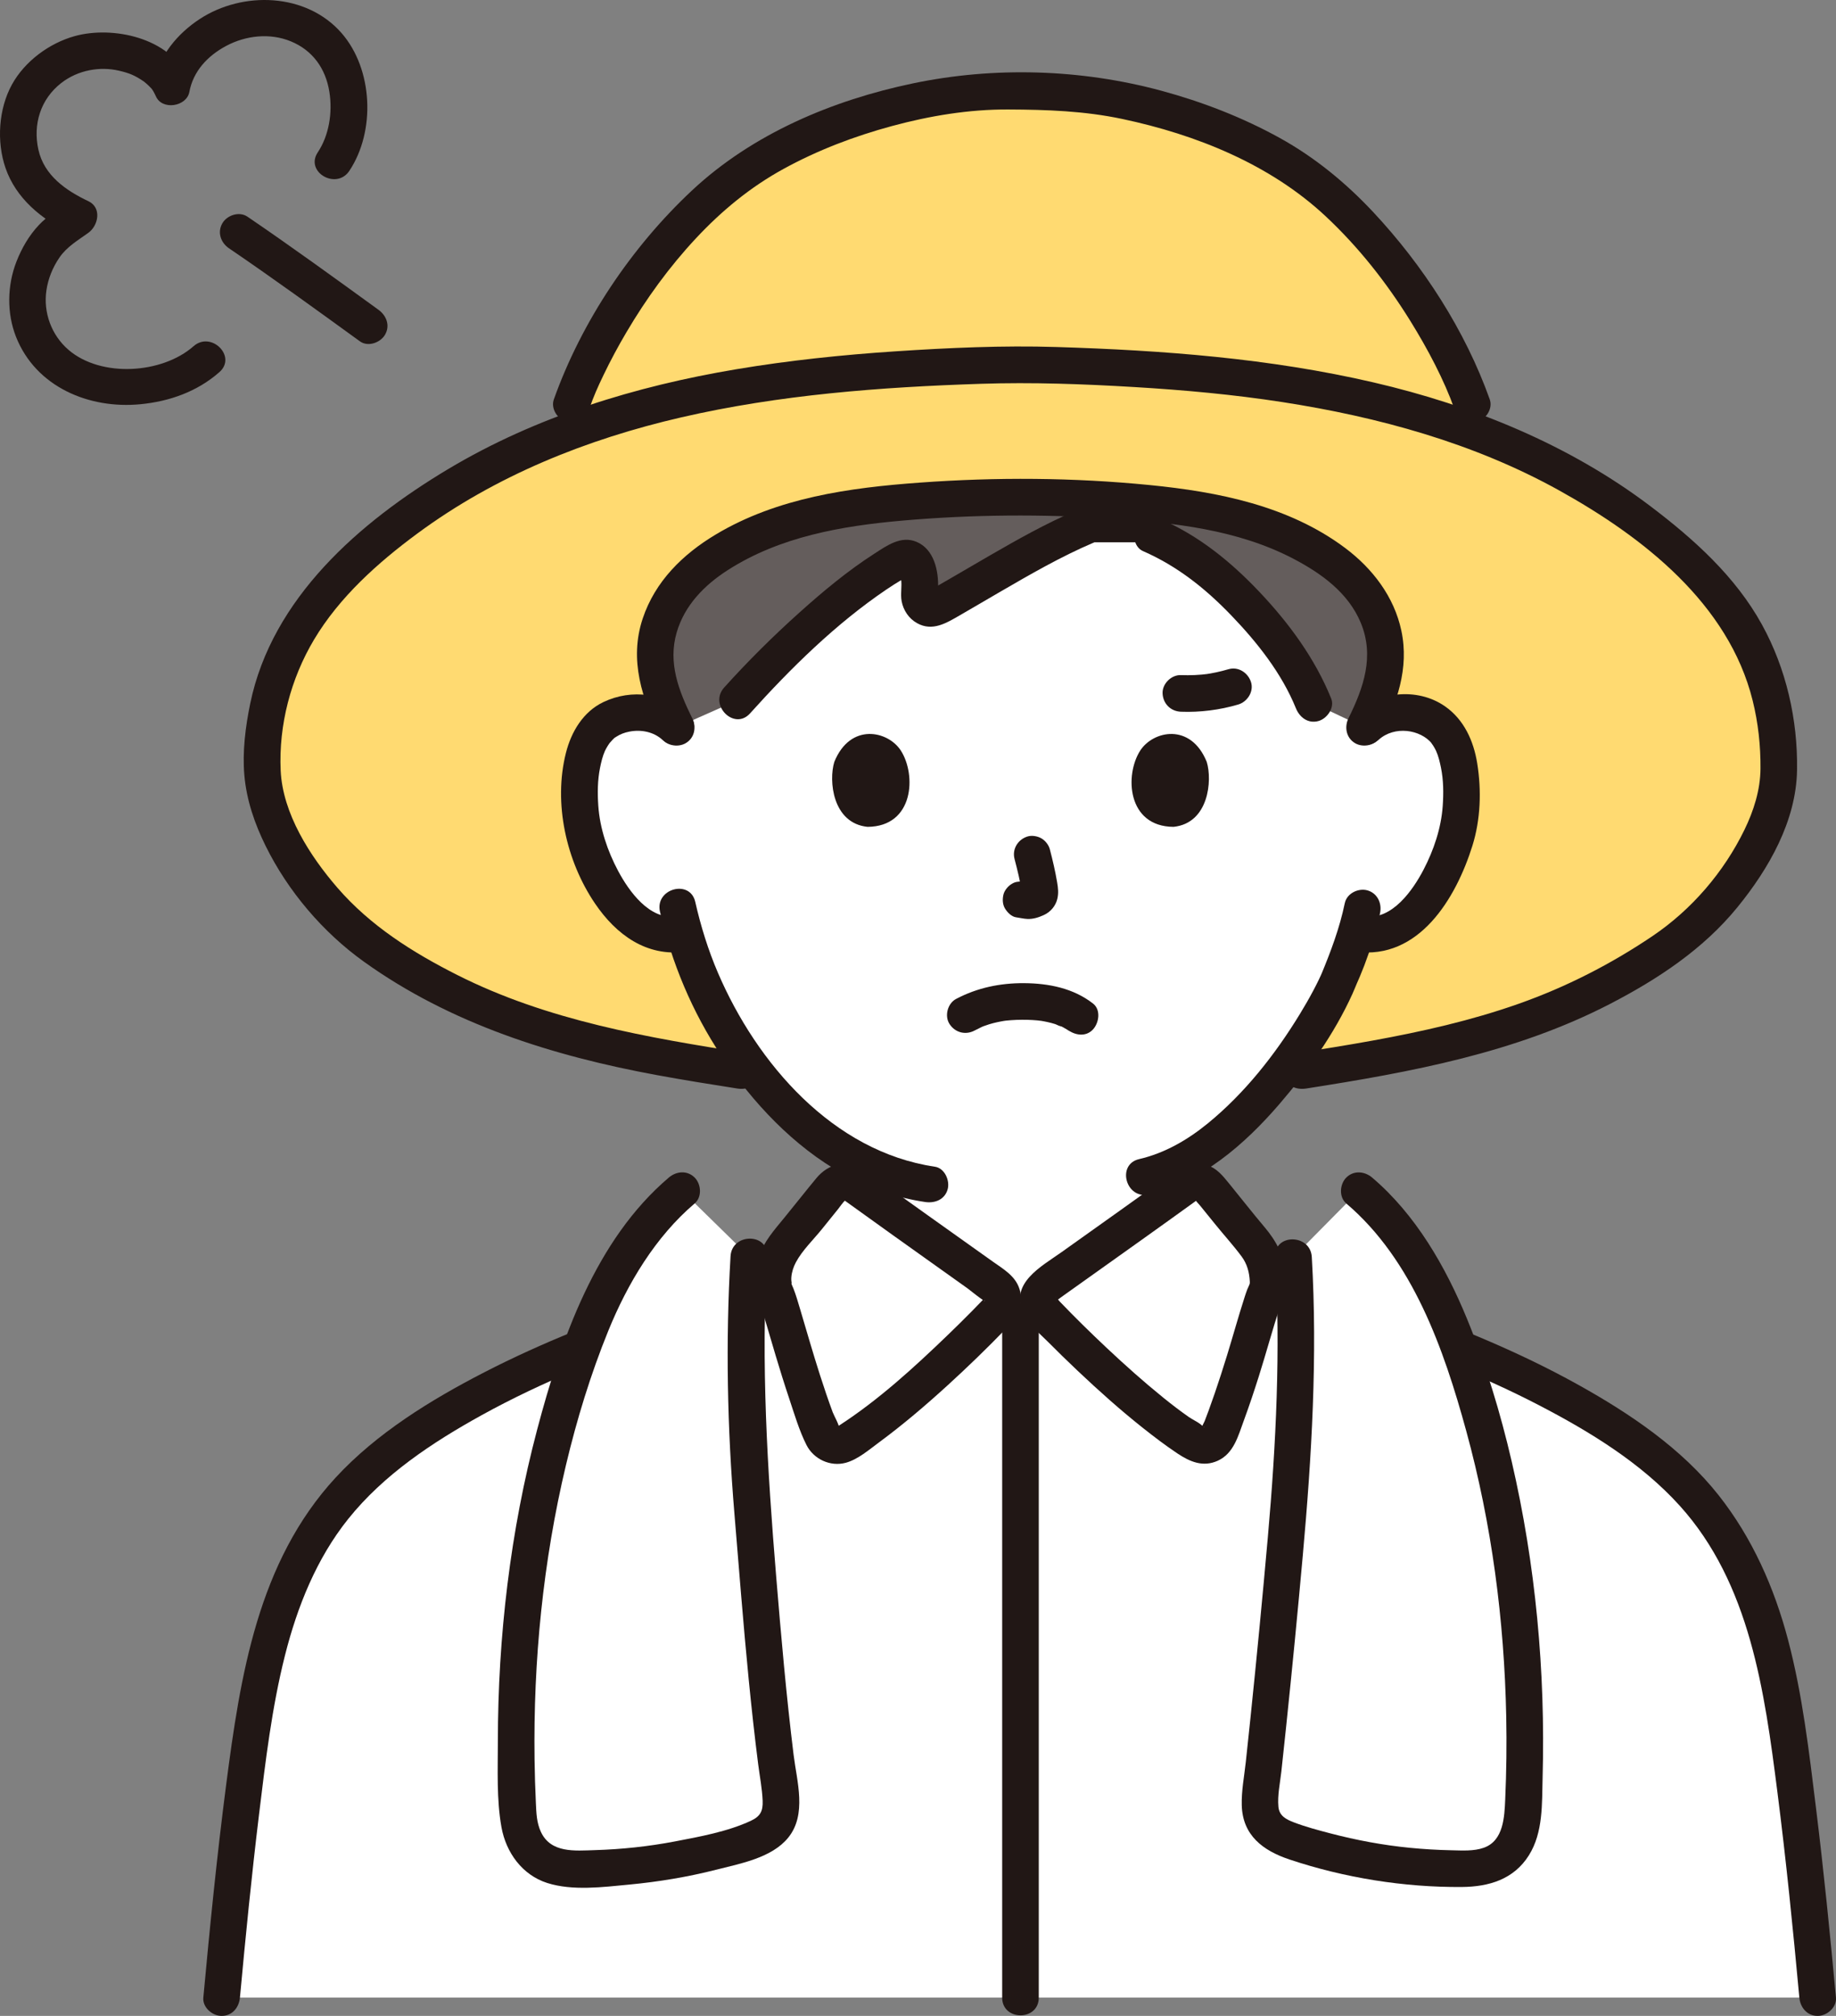 <?xml version="1.0" encoding="UTF-8"?><svg id="b" xmlns="http://www.w3.org/2000/svg" width="240.831" height="264.324" viewBox="0 0 240.831 264.324"><rect x="0" y="0" width="240.831" height="264.324" fill="#808080" stroke="none"/><defs><style>.d{fill:#fff;}.e{fill:none;}.f{fill:#211715;}.g{fill:#ffda71;}.h{fill:#645d5c;}</style></defs><g id="c"><path class="d" d="M29.073,261.924c1.21-13.14,2.76-27.93,4.57-38.65,2.05-12.14,6.08-23.26,15.79-31.36,7.63-6.38,17.28-11.29,26.94-15.2,3.86-1.57,7.73-2.98,11.46-4.25l13.817-3.125c-.744-2.005.218-4.785,1.525-6.299,1.821-2.11,4.031-4.992,6.02-7.361.7-.835,1.926-.977,2.809-.339,3.951,2.857,14.271,10.204,18.653,13.32,1.032.734,1.176,2.204.305,3.123h5.804c-.871-.92-.726-2.389.306-3.123,4.381-3.115,14.702-10.463,18.653-13.32.883-.638,2.108-.496,2.809.339,1.988,2.369,4.198,5.251,6.019,7.361,1.307,1.514,2.269,4.294,1.525,6.298l13.586,3.126c3.82,1.3,7.77,2.75,11.72,4.36,9.57,3.89,19.11,8.77,26.67,15.09,9.71,8.1,13.75,19.22,15.79,31.36,1.81,10.72,3.37,25.51,4.58,38.65H29.073Z"/><path class="g" d="M222.438,74.568c-8.284-7.995-17.703-13.591-27.873-17.529l-1.468-4.039c-2.311-6.538-9.184-19.58-19.982-28.515-8.991-7.439-26.005-13.097-39.08-12.485-13.077-.614-30.096,5.044-39.088,12.485-10.798,8.935-17.672,21.977-19.982,28.515l-1.66,4.113c-10.097,3.933-19.449,9.511-27.68,17.455-8.094,7.811-11.224,16.487-11.224,25.819,0,8.282,7.631,18.865,14.944,23.914,15.32,10.576,29.884,13.279,48.022,16.111h73.329c18.138-2.832,32.702-5.535,48.022-16.111,7.313-5.048,14.609-15.222,14.609-23.505,0-9.333-2.796-18.417-10.889-26.228Z"/><path class="d" d="M166.707,69.325c-1.963-.75-4.032-1.371-6.159-1.845-7.353-1.639-16.77-2.141-26.706-2.373-9.935.233-19.352.734-26.706,2.373-5.718,1.275-11.011,3.607-14.982,6.672-3.706,2.861-5.716,6.624-6.179,10.418-.471,3.854,1,7.307,2.834,10.979-1.472-1.591-3.562-2.18-5.338-2.117-3.668.129-5.228,2.113-5.9,3.278-2.005,3.477-1.92,9.883-.574,13.847.953,2.807,2.514,7.101,6.278,10.181,1.668,1.365,4.183,2.229,6.509,1.631,1.705,5.79,4.791,12.779,10.213,19.268,3.762,4.502,7.693,7.973,12.002,10.329.004,1.957.004,3.375.004,3.375,3.951,2.857,14.271,10.204,18.653,13.32,1.032.734,1.176,2.204.305,3.123l5.8-.006c-.868-.917-.724-2.382.305-3.114,4.378-3.113,14.709-10.467,18.66-13.325v-3.301c10.405-5.891,18.564-19.973,20.064-24.044.522-1.088,1.377-3.33,2.071-5.618l.576.097c2.182.369,4.465-.467,6.015-1.736,3.763-3.079,5.325-7.374,6.278-10.181,1.346-3.964,1.43-10.37-.574-13.847-.672-1.165-2.232-3.149-5.9-3.278-1.805-.064-3.936.546-5.417,2.189,1.851-3.699,3.344-7.172,2.871-11.051-.463-3.794-2.473-7.556-6.179-10.418-2.493-1.925-5.508-3.561-8.823-4.827Z"/><path class="f" d="M77.279,53.638c.616-1.726,1.066-2.756,1.884-4.458.919-1.914,1.926-3.784,3.005-5.612,2.605-4.415,5.627-8.583,9.13-12.33,3.389-3.625,7.117-6.697,11.471-9.087,4.489-2.464,9.305-4.292,14.244-5.628,4.97-1.343,10.091-2.193,15.249-2.168,5.066.024,9.973.19,14.952,1.244,9.672,2.046,19.373,5.934,26.672,12.756,4.316,4.034,7.99,8.7,11.101,13.714,2.315,3.731,4.432,7.747,5.796,11.569.435,1.22,1.636,2.038,2.952,1.676,1.181-.324,2.114-1.726,1.676-2.952-3.222-9.031-8.727-17.538-15.253-24.518-3.601-3.852-7.662-7.193-12.283-9.75-4.88-2.7-10.166-4.744-15.545-6.198-10.529-2.847-21.878-3.194-32.56-.967-10.556,2.201-21.043,6.606-28.989,14.032s-14.478,17.161-18.131,27.401c-.436,1.221.492,2.627,1.676,2.952,1.329.365,2.515-.451,2.952-1.676h0Z"/><path class="h" d="M142.209,65.393c-2.722-.131-5.523-.22-8.367-.286-9.935.233-19.352.734-26.706,2.373-5.718,1.275-11.011,3.607-14.982,6.672-3.706,2.861-5.716,6.624-6.179,10.418s.955,7.199,2.748,10.807l7.961-3.532c5.393-6.01,14.913-15.069,21.593-18.573.783-.411,1.789.145,2.107,1.454.307,1.265.305,2.225.206,3.134-.151,1.38,1.188,2.384,2.326,1.752,4.769-2.649,13.266-7.981,19.292-10.52v-3.699Z"/><path class="h" d="M151.144,70.189c2.876,1.25,5.064,2.452,8.229,5.176,5.424,4.667,10.623,11.069,12.926,16.864l6.661,3.148c1.794-3.608,3.212-7.013,2.748-10.807-.463-3.794-2.473-7.556-6.179-10.418-3.97-3.065-9.264-5.397-14.982-6.672-2.741-.611-5.769-1.064-9.004-1.404l-.401,4.113Z"/><path class="f" d="M98.005,138.098c-12.993-2.031-26.17-4.275-38.023-10.257-5.852-2.953-11.408-6.452-15.726-11.444-3.589-4.149-7.186-9.725-7.44-15.376-.268-5.962,1.326-12.038,4.374-17.15,3.328-5.58,8.372-10.092,13.559-13.92,10.285-7.592,22.212-12.367,34.612-15.226,12.885-2.971,26.13-3.969,39.317-4.401,6.715-.22,13.419.027,20.125.428,6.497.388,12.992.977,19.426,1.973,12.584,1.95,25.074,5.362,36.263,11.566,10.972,6.084,22.253,14.839,25.408,27.569.724,2.92,1.052,5.928,1.026,8.936-.023,2.787-.894,5.528-2.109,8.018-2.706,5.548-6.924,10.458-12.041,13.913-5.467,3.691-11.361,6.701-17.584,8.894s-12.656,3.642-19.131,4.818c-3.327.604-6.665,1.137-10.006,1.66-1.282.2-1.992,1.804-1.676,2.952.376,1.367,1.667,1.877,2.952,1.676,13.723-2.146,27.44-4.661,39.893-11.111,6.234-3.229,12.172-7.145,16.649-12.624,4.128-5.051,7.745-11.334,7.849-18.031.102-6.591-1.418-13.28-4.604-19.063-3.476-6.31-8.922-11.201-14.599-15.502-10.693-8.101-23.35-13.235-36.355-16.254-13.621-3.162-27.663-4.213-41.607-4.642-7.045-.217-14.104.104-21.135.569-6.974.462-13.937,1.191-20.832,2.346-13.199,2.211-26.247,6.185-37.789,13.083-11.616,6.942-23.125,16.92-25.979,30.752-.626,3.035-1.041,6.313-.768,9.414.287,3.259,1.349,6.34,2.792,9.261,2.93,5.934,7.492,11.299,12.866,15.156,11.374,8.162,24.776,12.366,38.403,14.877,3.526.65,7.067,1.216,10.609,1.77,1.279.2,2.581-.327,2.952-1.676.313-1.139-.388-2.751-1.676-2.952h0Z"/><path class="f" d="M90.797,94.165c-1.769-3.58-3.202-7.259-2.03-11.258,1.042-3.557,3.637-6.194,6.692-8.153,6.86-4.398,14.975-5.8,22.96-6.497,9.165-.8,18.323-.861,27.5-.255,8.048.531,16.395,1.444,23.656,5.219,3.691,1.919,7.293,4.488,8.93,8.465,1.796,4.363.368,8.466-1.615,12.478-.574,1.162-.312,2.597.861,3.284,1.06.62,2.707.306,3.284-.861,2.181-4.416,3.84-8.921,2.782-13.898-.949-4.461-3.786-8.154-7.381-10.844-7.391-5.529-16.657-7.358-25.644-8.246-10.033-.991-20.101-1.048-30.151-.318-9.22.669-18.672,1.97-26.745,6.798-4.333,2.591-7.965,6.149-9.591,11.027-1.812,5.434-.076,10.57,2.351,15.482.574,1.162,2.221,1.483,3.284.861,1.184-.693,1.437-2.117.861-3.284h0Z"/><path class="f" d="M149.933,72.261c4.514,1.977,8.19,4.91,11.594,8.45,3.384,3.519,6.609,7.592,8.458,12.155.487,1.2,1.598,2.048,2.952,1.676,1.138-.313,2.166-1.744,1.676-2.952-2.131-5.258-5.539-9.893-9.427-13.994-3.713-3.917-7.868-7.305-12.832-9.479-1.186-.52-2.576-.348-3.284.861-.595,1.018-.333,2.761.861,3.284h0Z"/><path class="f" d="M98.383,93.541c5.345-5.937,11.256-11.758,17.891-16.246.712-.482,1.437-.945,2.181-1.377.22-.128.735-.382.703-.426-.036-.05-1.128-.228-1.11-.248-.088.097.12.521.145.685.147.971-.105,1.941.077,2.905.227,1.202.948,2.278,2.032,2.879,2.023,1.123,3.855-.03,5.607-1.039,1.739-1.001,3.467-2.022,5.203-3.03,4.005-2.324,8.043-4.663,12.309-6.481,1.193-.508,1.457-2.265.861-3.284-.722-1.234-2.086-1.371-3.284-.861-3.852,1.641-7.513,3.717-11.137,5.803-1.754,1.01-3.498,2.037-5.248,3.054-.724.421-1.449.841-2.177,1.253-.133.075-.368.172-.492.277-.502.426.201-.049.47.024.637.173.591.785.632-.266.089-2.294-.502-5.161-2.852-6.129-2.017-.831-3.864.507-5.508,1.565-3.498,2.25-6.732,4.942-9.824,7.716-3.457,3.101-6.764,6.38-9.872,9.831-2.062,2.29,1.322,5.696,3.394,3.394h0Z"/><path class="f" d="M131.457,173.15v88.779c0,3.089,4.8,3.094,4.8,0v-88.779c0-3.089-4.8-3.094-4.8,0h0Z"/><path class="f" d="M31.473,261.924c.738-8.003,1.534-16.002,2.501-23.98.847-6.982,1.682-14.049,3.404-20.879,1.612-6.394,4.134-12.703,8.289-17.892,4.653-5.811,11.034-10.038,17.489-13.604,8.046-4.445,16.629-7.825,25.314-10.79,2.907-.993,1.659-5.631-1.276-4.629-8.084,2.76-16.091,5.88-23.692,9.797-7.002,3.608-14.098,7.967-19.48,13.799-10.201,11.056-12.504,25.985-14.364,40.332-1.201,9.258-2.129,18.551-2.986,27.846-.119,1.292,1.188,2.4,2.4,2.4,1.397,0,2.28-1.104,2.4-2.4h0Z"/><path class="f" d="M240.823,261.924c-.765-8.294-1.595-16.583-2.614-24.85-.908-7.363-1.768-14.841-3.66-22.029-1.805-6.855-4.692-13.384-9.098-18.969-4.847-6.143-11.601-10.698-18.374-14.472-8.485-4.728-17.597-8.321-26.775-11.454-2.93-1-4.188,3.635-1.276,4.629,7.807,2.665,15.524,5.671,22.852,9.477,6.659,3.459,13.378,7.557,18.452,13.169,9.232,10.212,11.13,24.382,12.809,37.501,1.149,8.978,2.053,17.986,2.884,26.998.119,1.291,1.018,2.4,2.4,2.4,1.206,0,2.52-1.102,2.4-2.4h0Z"/><path class="d" d="M155.724,155.34c.883-.638,2.108-.496,2.809.339,1.988,2.369,4.198,5.251,6.019,7.361,1.307,1.514,2.269,4.294,1.525,6.298-.778,1.553-3.164,11.348-6.258,18.918-.484,1.185-1.916,1.656-3.008.988-6.392-3.913-15.482-12.642-20.046-17.462-.871-.919-.726-2.388.306-3.122,4.381-3.115,14.702-10.463,18.653-13.32Z"/><path class="d" d="M112.004,155.34c-.883-.638-2.108-.496-2.809.339-1.988,2.369-4.198,5.251-6.02,7.361-1.307,1.514-2.269,4.294-1.525,6.299.778,1.553,3.122,11.347,6.208,18.917.483,1.186,1.915,1.658,3.008.99,6.399-3.913,15.522-12.643,20.095-17.462.872-.919.728-2.389-.305-3.123-4.381-3.115-14.702-10.463-18.653-13.32Z"/><path class="e" d="M93.626,173.15c.868-.289,14.942-6.874,15.232-6.98,4.454-1.61,4.261-4.463,4.839-7.664.318-1.851.569-3.557.723-5.35"/><path class="e" d="M155.154,152.896c.164,1.88.415,3.74.742,5.611.559,3.201.386,6.054,4.839,7.664.289.106,12.908,6.112,13.361,6.295"/><path class="f" d="M176.399,118.415c-.679,3.3-1.883,6.455-3.102,9.395.289-.698.034-.081-.045.087-.094.199-.184.399-.28.597-.22.458-.452.91-.689,1.359-.565,1.067-1.17,2.114-1.8,3.144-3.252,5.315-7.209,10.34-12.05,14.298-2.67,2.183-5.68,3.915-9.01,4.686-3.008.696-1.735,5.325,1.276,4.629,6.882-1.592,12.613-6.608,17.109-11.831,3.735-4.339,7.218-9.222,9.59-14.458.236-.521.444-1.054.667-1.58-.284.673.25-.559.311-.704.2-.477.395-.956.579-1.439.853-2.245,1.59-4.552,2.074-6.905.261-1.268-.369-2.593-1.676-2.952-1.188-.326-2.69.401-2.952,1.676h0Z"/><path class="f" d="M86.57,119.53c1.519,6.701,4.245,13.195,8.061,18.914,4.09,6.129,9.457,11.866,15.946,15.478,3.343,1.861,6.994,3.124,10.779,3.685,1.281.19,2.579-.319,2.952-1.676.311-1.131-.386-2.761-1.676-2.952-13.374-1.979-23.346-13.531-28.45-25.403-1.289-2.998-2.263-6.14-2.984-9.32-.683-3.011-5.312-1.737-4.629,1.276h0Z"/><path class="f" d="M180.836,97.002c2.094-1.887,5.486-1.359,7,.5-.344-.422.109.188.165.281.129.211.273.453.367.661.317.698.499,1.484.65,2.231.332,1.634.343,3.34.227,4.997-.202,2.899-1.171,5.782-2.511,8.352-1.4,2.684-4.123,6.612-7.662,6.135-1.283-.173-2.576.308-2.952,1.676-.307,1.118.383,2.778,1.676,2.952,8.334,1.122,13.183-6.997,15.341-13.888,1.08-3.449,1.203-7.259.633-10.809-.474-2.948-1.731-5.74-4.232-7.481-3.659-2.547-8.879-1.903-12.099.998-2.3,2.072,1.104,5.458,3.394,3.394h0Z"/><path class="f" d="M90.286,93.608c-3.044-2.743-7.429-3.315-11.127-1.558-2.666,1.267-4.228,3.904-4.928,6.678-1.659,6.583.029,14.155,3.814,19.734,2.777,4.094,6.749,7.017,11.884,6.326,1.286-.173,1.986-1.823,1.676-2.952-.381-1.388-1.662-1.85-2.952-1.676-3.48.468-6.177-3.341-7.581-5.981-1.386-2.607-2.385-5.553-2.591-8.507-.116-1.656-.104-3.364.227-4.997.151-.745.334-1.535.65-2.231.095-.208.239-.45.367-.661.034-.056.41-.597.231-.364-.17.221.324-.347.38-.405.311-.321.233-.24.495-.408.549-.353,1.086-.554,1.731-.678,1.531-.293,3.153.014,4.329,1.074,2.29,2.063,5.695-1.321,3.394-3.394h0Z"/><path class="f" d="M133.081,112.638c.387,1.477.759,2.977.981,4.489l-.086-.638c.026.207.038.411.017.62l.086-.638c-.015.096-.036.187-.068.279l.242-.573c-.029.065-.059.12-.098.179l.375-.486c-.046.056-.09.099-.147.145l.486-.375c-.114.073-.233.132-.356.188l.573-.242c-.196.082-.39.142-.599.175l.638-.086c-.189.022-.374.021-.563-.001l.638.086c-.212-.03-.42-.081-.632-.11-.319-.1-.638-.114-.957-.043-.319.014-.617.109-.892.285-.498.291-.973.862-1.103,1.434-.14.614-.11,1.304.242,1.849.312.484.835,1.022,1.434,1.103.491.066.968.191,1.469.213.771.034,1.487-.203,2.175-.519.853-.391,1.519-1.163,1.746-2.081.192-.778.11-1.451-.022-2.231-.244-1.446-.579-2.88-.951-4.298-.152-.579-.588-1.133-1.103-1.434s-1.273-.429-1.849-.242c-1.25.404-2.018,1.651-1.676,2.952h0Z"/><path class="f" d="M109.438,99.898c-.75,2.436-.261,8.041,4.355,8.518,6.101-.036,6.425-6.813,4.372-9.999-1.681-2.609-6.625-3.693-8.726,1.481Z"/><path class="f" d="M158.29,99.898c.75,2.436.261,8.041-4.354,8.518-6.101-.037-6.425-6.813-4.372-9.999,1.681-2.608,6.625-3.693,8.726,1.481Z"/><path class="f" d="M156.935,157.413c.222-.134-.11-.038-.149-.114.138.267.406.504.597.736.661.801,1.312,1.61,1.962,2.419,1.151,1.432,2.416,2.81,3.51,4.284.736.992,1.017,2.072,1.083,3.279.015.271-.04.402.008.24-.085.289-.244.563-.353.845-.132.345-.246.697-.359,1.048-.805,2.5-1.502,5.034-2.276,7.544-.513,1.663-1.043,3.321-1.608,4.967-.267.778-.541,1.553-.825,2.325-.164.445-.331.89-.503,1.332-.086.223-.441.789-.415,1.01-.004-.035.354-.251.362-.178.007.064-.107-.032-.2-.134-.449-.491-1.299-.844-1.846-1.229-1.138-.799-2.242-1.644-3.323-2.519-2.579-2.087-5.057-4.299-7.474-6.571-2.083-1.957-4.123-3.961-6.102-6.023-.063-.066-.496-.604-.561-.588.151-.036.146.557.042.507-.003-.001.707-.521.905-.661,1.006-.715,2.011-1.431,3.017-2.147,4.843-3.448,9.692-6.889,14.51-10.372,1.049-.758,1.56-2.088.861-3.284-.606-1.036-2.227-1.624-3.284-.861-5.068,3.663-10.169,7.282-15.263,10.908-2.648,1.885-6.81,4.045-5.053,7.982.648,1.451,2.122,2.633,3.23,3.747,1.279,1.286,2.578,2.553,3.896,3.799,2.769,2.619,5.616,5.167,8.605,7.535,1.465,1.16,2.954,2.296,4.51,3.332,1.642,1.093,3.363,1.838,5.301.956,2.105-.959,2.677-3.265,3.415-5.268.705-1.915,1.35-3.852,1.966-5.797.97-3.065,1.803-6.174,2.804-9.229.072-.22.149-.437.223-.656.209-.615-.037.064.003-.029.474-1.095.666-2.268.544-3.459-.248-2.41-1.277-4.368-2.823-6.19-1.598-1.885-3.113-3.84-4.678-5.753-.818-1-1.59-1.967-2.866-2.383-1.295-.422-2.665-.188-3.815.504-2.644,1.591-.233,5.743,2.423,4.145Z"/><path class="f" d="M113.215,153.268c-2.166-1.303-4.566-.678-6.127,1.206-1.413,1.705-2.777,3.449-4.18,5.161-1.357,1.657-2.698,3.139-3.413,5.2-.664,1.916-.658,3.931.122,5.796-.323-.773.059.219.154.51.191.582.366,1.169.541,1.755.478,1.601.94,3.207,1.42,4.808.567,1.89,1.152,3.775,1.779,5.646.68,2.029,1.309,4.201,2.275,6.115.937,1.859,3.118,2.879,5.15,2.334,1.574-.422,3.059-1.713,4.348-2.662,3.147-2.319,6.127-4.861,9.014-7.494,2.608-2.378,5.149-4.834,7.602-7.372,1.403-1.452,2.483-3.11,1.839-5.22-.535-1.754-2.121-2.643-3.523-3.64-5.674-4.037-11.356-8.065-17.001-12.145-1.051-.76-2.674-.181-3.284.861-.708,1.211-.193,2.522.861,3.284,4.249,3.071,8.523,6.107,12.793,9.149,1.103.786,2.206,1.571,3.309,2.356.373.265,2.129,1.727,2.325,1.657-.306.11-.014-.379-.019-.383-.046-.04.117-.112-.119.087-.102.086-.191.2-.284.296-.443.461-.889.919-1.338,1.374-1.031,1.045-2.077,2.076-3.135,3.095-4.453,4.287-9.085,8.526-14.288,11.892-.912.59.107-.085.036.381.063-.409-.688-1.716-.845-2.141-.591-1.601-1.137-3.218-1.659-4.842-.928-2.888-1.761-5.805-2.627-8.712-.269-.903-.529-1.814-.874-2.692-.081-.207-.197-.415-.264-.627-.064-.202.048.012.058.075-.051-.325-.087-.587-.058-.926.057-.67.277-1.345.594-1.937.849-1.589,2.297-2.959,3.423-4.361.701-.872,1.4-1.746,2.109-2.613.301-.369.598-.86.963-1.165.144-.121-.337-.107-.1.036,2.653,1.597,5.069-2.552,2.423-4.145Z"/><path class="d" d="M178.288,156.098c4.384,3.665,8.658,10.065,11.2,15.972,6.915,16.069,11.72,39.637,10.258,65.773-.123,2.197-.996,4.495-2.73,5.85-1.558,1.217-3.686,1.338-5.664,1.325-7.312-.049-14.616-1.24-21.565-3.517-1.535-.503-3.178-1.16-3.972-2.566-.704-1.246-.565-2.777-.408-4.2,1.423-12.885,2.676-25.788,3.775-38.705.713-8.38,1.013-22.45.487-31.216l8.619-8.716Z"/><path class="d" d="M89.426,156.098c-4.384,3.665-8.658,10.065-11.2,15.972-6.915,16.069-11.72,39.637-10.258,65.773.123,2.197.996,4.495,2.73,5.85,1.558,1.217,3.686,1.338,5.664,1.325,7.312-.049,14.616-1.24,21.565-3.517,1.535-.503,3.178-1.16,3.972-2.566.704-1.246.605-2.782.408-4.2-1.814-13.076-2.676-25.788-3.775-38.705-.713-8.38-.831-22.548-.304-31.314l-8.802-8.619Z"/><path class="f" d="M176.591,157.796c8.735,7.422,12.8,19.106,15.739,29.832,3.343,12.197,4.993,24.827,5.245,37.461.072,3.612.027,7.226-.133,10.835-.102,2.291-.21,5.409-2.786,6.343-1.328.481-2.875.367-4.258.339-1.828-.037-3.654-.146-5.473-.324-3.504-.344-6.977-.992-10.383-1.882-1.617-.423-3.267-.859-4.829-1.456-1.029-.393-1.912-.859-2.022-2.041-.141-1.515.224-3.138.388-4.644.216-1.983.427-3.966.635-5.949.779-7.438,1.502-14.882,2.173-22.331,1.172-13.009,1.947-26.102,1.183-39.163-.18-3.07-4.981-3.091-4.8,0,.715,12.218.117,24.504-.961,36.68-.703,7.946-1.466,15.887-2.291,23.822-.198,1.901-.399,3.802-.604,5.702-.202,1.868-.584,3.805-.531,5.687.11,3.952,2.788,5.95,6.268,7.11,7.208,2.403,15,3.661,22.6,3.603,3.545-.027,6.807-.996,8.79-4.145,1.897-3.011,1.712-6.792,1.805-10.211.38-13.9-.913-27.916-4.061-41.468-1.476-6.354-3.374-12.626-5.852-18.663-2.811-6.851-6.736-13.678-12.447-18.531-.987-.839-2.425-.969-3.394,0-.86.86-.992,2.551,0,3.394h0Z"/><path class="f" d="M87.729,154.401c-9.61,8.165-14.138,21.222-17.271,33.052-3.522,13.3-5.145,27.147-5.153,40.895-.002,3.671-.181,7.609.473,11.236.598,3.318,2.724,6.267,6.003,7.312,3.33,1.06,7.352.533,10.77.209,3.852-.365,7.684-1.005,11.434-1.958,3.135-.797,7.267-1.548,9.412-4.202,2.463-3.048,1.134-7.345.701-10.852-.962-7.792-1.645-15.615-2.29-23.439-1.152-13.973-2.006-27.911-1.182-41.935.181-3.086-4.619-3.075-4.8,0-.66,11.22-.426,22.538.507,33.733.603,7.234,1.159,14.473,1.87,21.698.367,3.726.774,7.448,1.247,11.163.203,1.592.523,3.196.588,4.8.055,1.372-.315,2.056-1.56,2.635-3.042,1.414-6.681,2.076-9.959,2.702-3.462.66-6.968,1.031-10.49,1.138-2.627.08-5.762.412-7.072-2.379-.571-1.215-.603-2.491-.665-3.806-.09-1.901-.148-3.803-.173-5.706-.174-12.965,1.113-25.969,4.118-38.591,1.425-5.985,3.23-11.892,5.547-17.593,2.523-6.207,6.185-12.339,11.337-16.717.988-.84.864-2.53,0-3.394-.979-.979-2.403-.842-3.394,0h0Z"/><path class="f" d="M142.343,71.109h8.667c1.255,0,2.458-1.104,2.4-2.4s-1.055-2.4-2.4-2.4h-8.667c-1.255,0-2.458,1.104-2.4,2.4s1.055,2.4,2.4,2.4h0Z"/><path class="f" d="M127.834,135.125c.332-.175.667-.343,1.007-.503.085-.04.441-.205.069-.033-.391.181.041-.012.102-.034.246-.087.491-.176.741-.252.676-.207,1.365-.348,2.062-.464-.362.06-.025.003.156-.016.203-.022.406-.04.609-.055.491-.036.984-.054,1.477-.057.459-.003.919.008,1.377.035.212.012.423.027.634.047.028.003.798.103.299.026.689.106,1.372.25,2.037.458.186.058.658.332.841.301-.078.013-.472-.225-.176-.069.117.062.239.114.356.176.172.09.341.186.505.29.197.124.784.574.049.001.988.77,2.444,1.035,3.394,0,.79-.861,1.058-2.57,0-3.394-2.577-2.008-5.81-2.65-9.031-2.671-3.149-.02-6.147.599-8.932,2.069-1.112.587-1.542,2.227-.861,3.284.729,1.131,2.094,1.489,3.284.861h0Z"/><path class="f" d="M161.141,87.748c-1.052.31-2.123.54-3.21.689l.638-.086c-1.218.16-2.444.216-3.672.169-1.256-.049-2.456,1.139-2.4,2.4.06,1.342,1.054,2.348,2.4,2.4,2.524.098,5.097-.229,7.52-.943,1.203-.355,2.08-1.703,1.676-2.952-.395-1.219-1.662-2.057-2.952-1.676h0Z"/><path class="f" d="M49.639,40.614c-5.687-4.122-11.376-8.254-17.184-12.205-1.072-.729-2.661-.203-3.284.861-.693,1.185-.214,2.553.861,3.284,5.808,3.951,11.497,8.083,17.184,12.205,1.05.761,2.675.18,3.284-.861.709-1.212.192-2.521-.861-3.284h0Z"/><path class="f" d="M45.825,22.398c3.468-5.214,3.103-13.346-1.03-18.07-4.624-5.285-12.954-5.524-18.593-1.837-2.907,1.901-5.347,4.802-5.996,8.289l4.387-.573c-2.273-5.253-9.818-6.863-14.814-5.467-3.322.928-6.523,3.288-8.205,6.332C-.194,14.271-.464,18.575.72,22.019c1.374,3.997,4.743,6.75,8.449,8.506v-4.145c-1.382.999-2.884,1.866-4.063,3.119-1.308,1.39-2.253,3.031-2.946,4.798-1.219,3.109-1.289,6.771-.052,9.886,2.605,6.558,9.581,9.473,16.314,8.819,3.82-.371,7.452-1.654,10.36-4.213,2.324-2.045-1.082-5.429-3.394-3.394-4.132,3.636-12.138,4.149-16.406.473-2.229-1.92-3.32-4.876-2.895-7.791.225-1.546.83-3.031,1.715-4.316.988-1.434,2.41-2.239,3.79-3.237,1.318-.953,1.783-3.3,0-4.145-2.949-1.397-5.801-3.371-6.554-6.741-.744-3.333.282-6.641,2.988-8.749,2.245-1.748,5.131-2.186,7.555-1.627,1.389.32,2.121.624,3.312,1.441.106.073.616.51.995.932.176.212.177.21.003-.007.076.107.148.216.216.328.119.224.24.439.342.673.806,1.863,4.026,1.366,4.387-.573.497-2.674,2.346-4.715,4.849-6.046,2.572-1.368,5.728-1.711,8.454-.593,2.886,1.183,4.575,3.581,5.062,6.61.442,2.749-.048,5.737-1.519,7.949-1.715,2.579,2.44,4.986,4.145,2.423h0Z"/></g></svg>